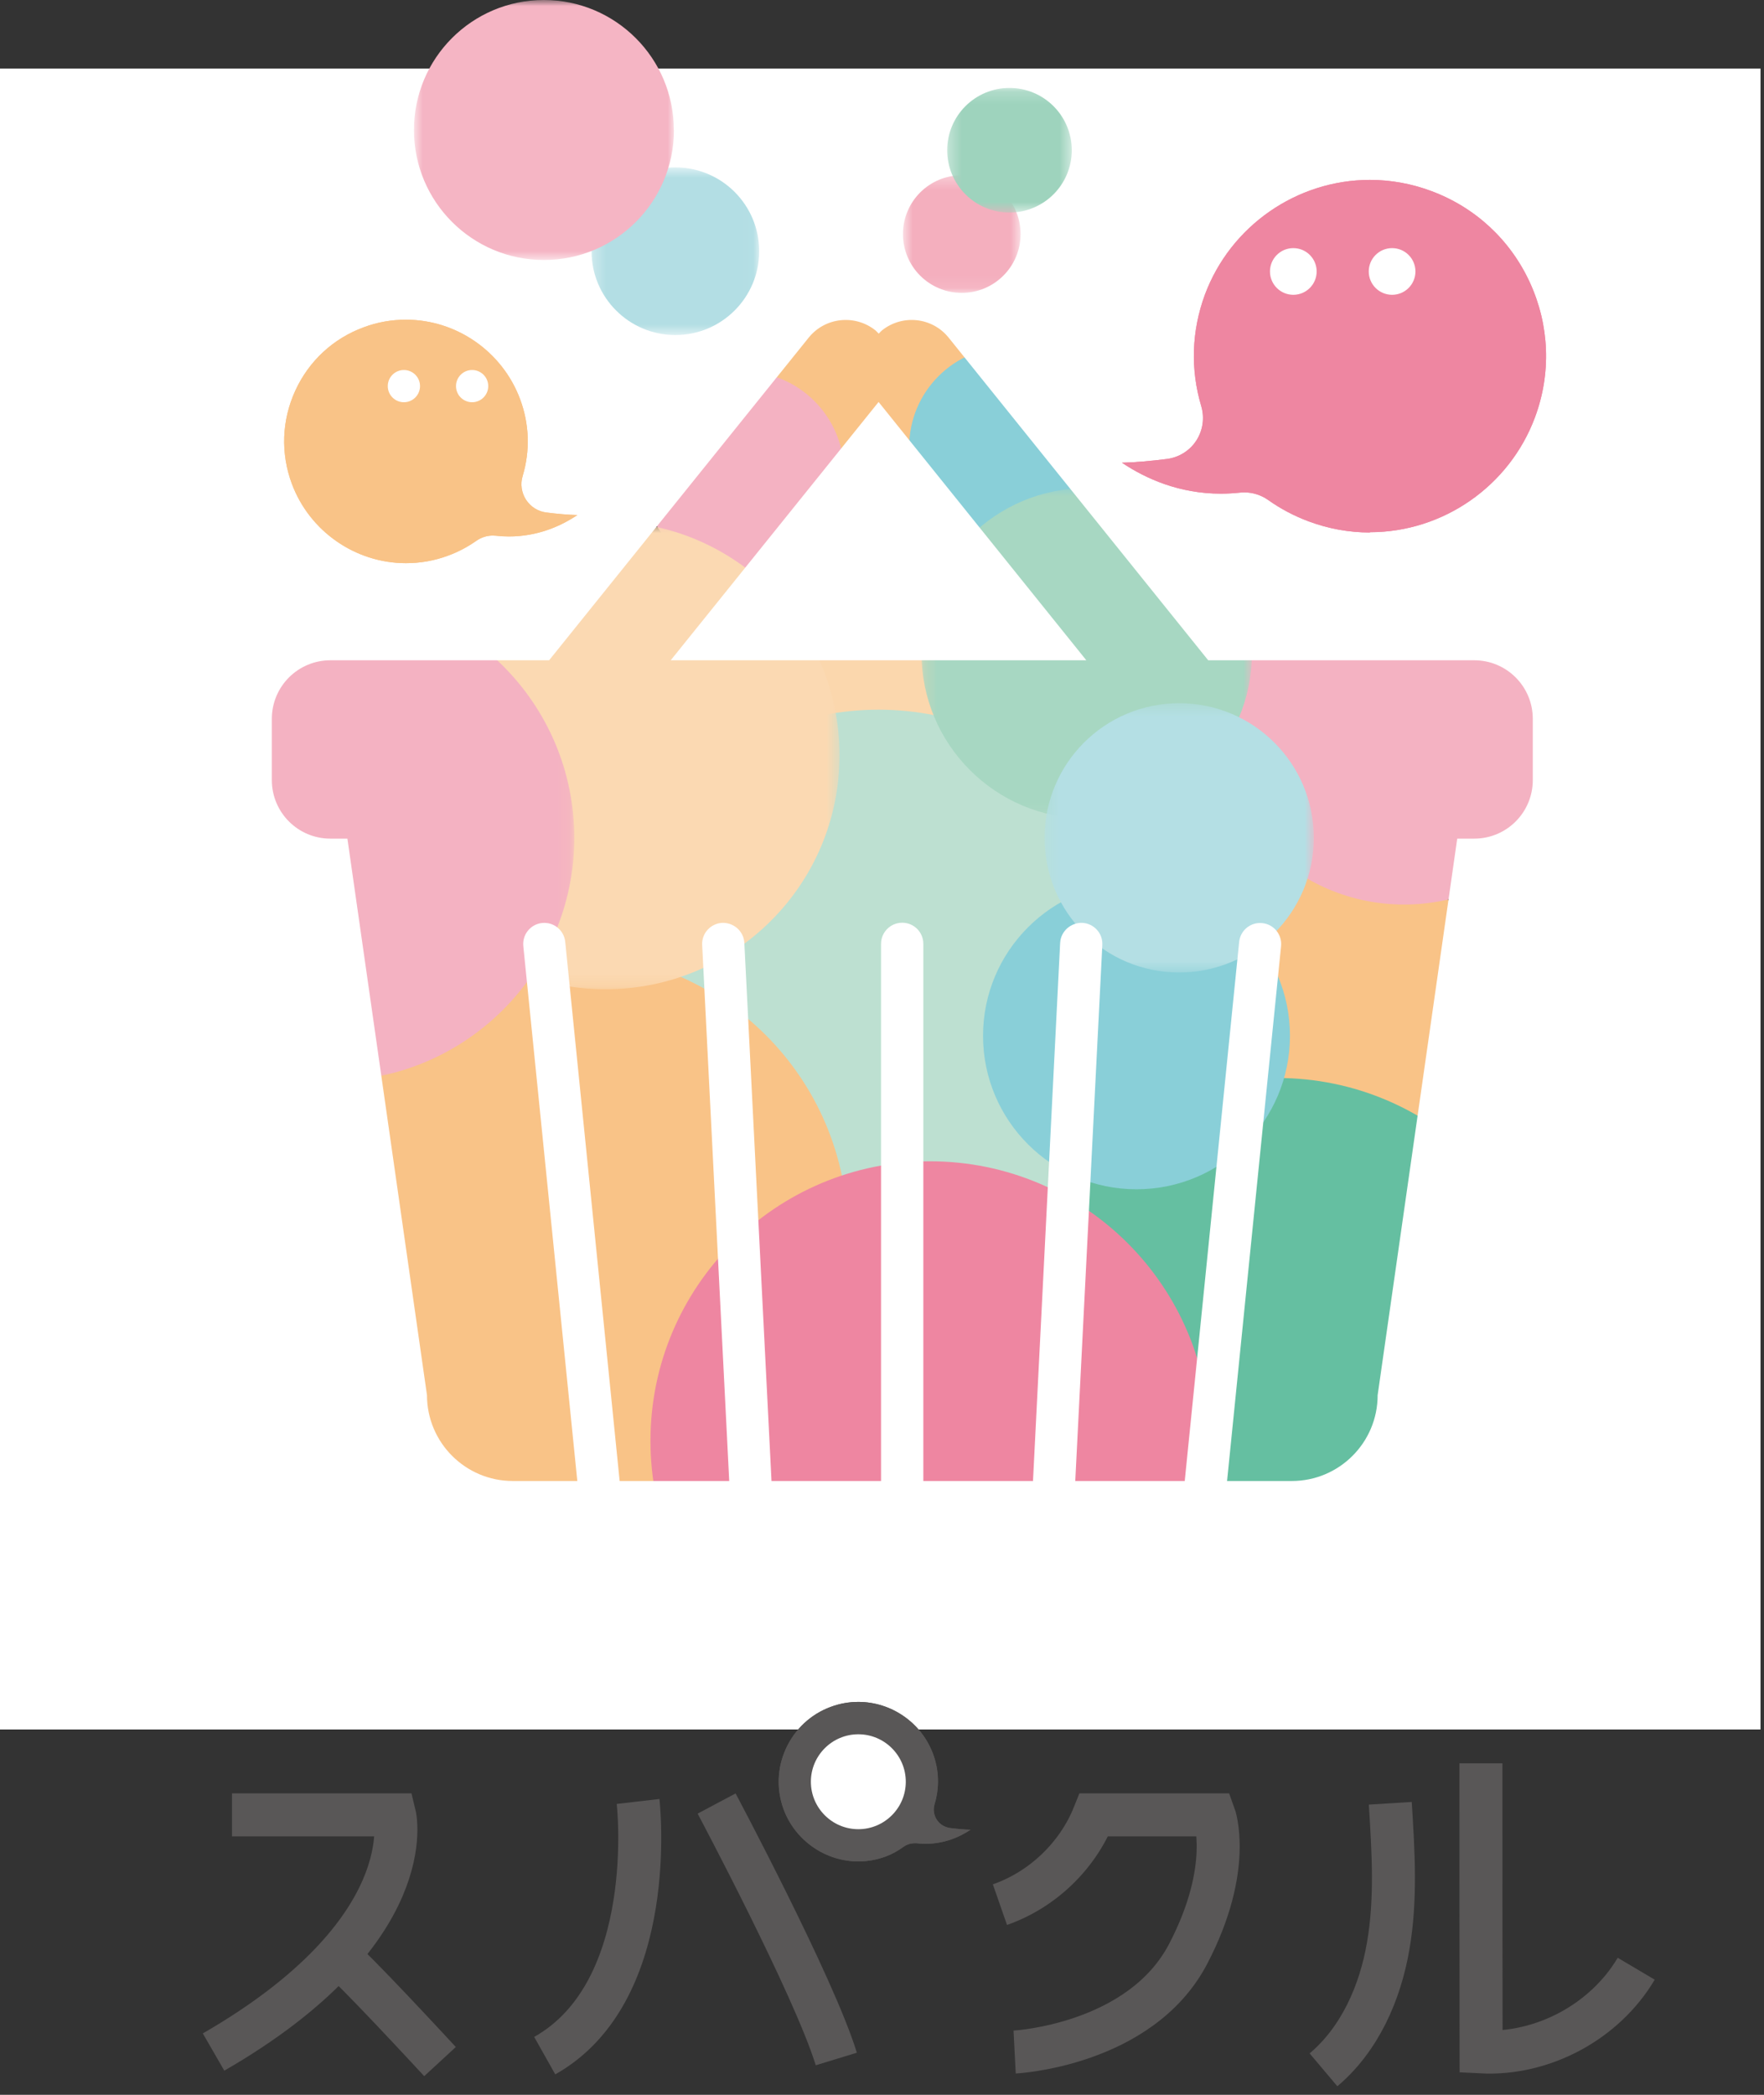 <svg width="144" height="171" viewBox="0 0 144 171" fill="none" xmlns="http://www.w3.org/2000/svg">
<rect x="0" y="0" width="144" height="171" fill="#333333" stroke="none"/>
<path d="M84.427 22.497C84.427 30.908 77.617 37.719 69.205 37.719C60.794 37.719 53.983 30.908 53.983 22.497C53.983 14.085 60.794 7.274 69.205 7.274C77.617 7.274 84.427 14.085 84.427 22.497Z" fill="#F9C387"/>
<path d="M83.47 63.384C83.47 71.795 76.659 78.606 68.247 78.606C59.836 78.606 53.025 71.795 53.025 63.384C53.025 54.973 59.836 48.162 68.247 48.162C76.659 48.162 83.47 54.973 83.47 63.384Z" fill="#FBD7AD"/>
<path d="M94.544 80.754C94.544 93.355 84.322 103.576 71.721 103.576C59.12 103.576 48.899 93.355 48.899 80.754C48.899 68.153 59.12 57.931 71.721 57.931C84.322 57.931 94.544 68.153 94.544 80.754Z" fill="#BDE0D1"/>
<path d="M121.578 81.68C121.578 88.175 116.314 93.439 109.819 93.439C103.324 93.439 98.06 88.175 98.06 81.68C98.06 75.185 103.324 69.921 109.819 69.921C116.314 69.921 121.578 75.185 121.578 81.68Z" fill="#F9C387"/>
<path d="M69.205 100.639C69.205 113.24 58.983 123.462 46.383 123.462C33.782 123.462 23.56 113.24 23.56 100.639C23.56 88.038 33.782 77.817 46.383 77.817C58.983 77.817 69.205 88.038 69.205 100.639Z" fill="#F9C387"/>
<path d="M90.596 36.498C90.596 41.024 86.933 44.688 82.406 44.688C77.88 44.688 74.216 41.024 74.216 36.498C74.216 31.971 77.88 28.308 82.406 28.308C86.933 28.308 90.596 31.971 90.596 36.498Z" fill="#89CFD8"/>
<path d="M127.094 110.819C127.094 123.42 116.872 133.642 104.271 133.642C91.67 133.642 81.448 123.42 81.448 110.819C81.448 98.218 91.67 87.996 104.271 87.996C116.872 87.996 127.094 98.218 127.094 110.819Z" fill="#65BFA1"/>
<path d="M98.744 117.62C98.744 130.221 88.522 140.443 75.921 140.443C63.321 140.443 53.099 130.221 53.099 117.62C53.099 105.019 63.321 94.797 75.921 94.797C88.522 94.797 98.744 105.019 98.744 117.62Z" fill="#EE86A1"/>
<path d="M130.431 58.026C130.431 66.763 123.346 73.837 114.619 73.837C105.892 73.837 98.808 66.752 98.808 58.026C98.808 49.298 105.892 42.214 114.619 42.214C123.346 42.214 130.431 49.298 130.431 58.026Z" fill="#F4B2C2"/>
<g style="mix-blend-mode:multiply">
<mask id="mask0_13_21" style="mask-type:luminance" maskUnits="userSpaceOnUse" x="75" y="39" width="28" height="28">
<path d="M102.197 39.845H75.227V66.816H102.197V39.845Z" fill="white"/>
</mask>
<g mask="url(#mask0_13_21)">
<path d="M102.197 53.33C102.197 60.784 96.155 66.816 88.712 66.816C81.269 66.816 75.227 60.773 75.227 53.33C75.227 45.888 81.269 39.845 88.712 39.845C96.155 39.845 102.197 45.888 102.197 53.33Z" fill="#A7D7C2"/>
</g>
</g>
<path d="M105.303 84.554C105.303 91.47 99.692 97.081 92.776 97.081C85.859 97.081 80.248 91.47 80.248 84.554C80.248 77.638 85.859 72.027 92.776 72.027C99.692 72.027 105.303 77.638 105.303 84.554Z" fill="#89CFD8"/>
<g style="mix-blend-mode:multiply">
<mask id="mask1_13_21" style="mask-type:luminance" maskUnits="userSpaceOnUse" x="85" y="57" width="23" height="23">
<path d="M107.25 57.404H85.27V79.385H107.25V57.404Z" fill="white"/>
</mask>
<g mask="url(#mask1_13_21)">
<path d="M107.25 68.395C107.25 74.469 102.334 79.385 96.26 79.385C90.186 79.385 85.27 74.469 85.27 68.395C85.27 62.321 90.186 57.404 96.26 57.404C102.334 57.404 107.25 62.321 107.25 68.395Z" fill="#B4DFE4"/>
</g>
</g>
<path d="M68.9 38.582C68.9 43.151 65.205 46.846 60.636 46.846C56.068 46.846 52.373 43.151 52.373 38.582C52.373 34.013 56.068 30.318 60.636 30.318C65.205 30.318 68.9 34.013 68.9 38.582Z" fill="#F4B2C2"/>
<g style="mix-blend-mode:multiply">
<mask id="mask2_13_21" style="mask-type:luminance" maskUnits="userSpaceOnUse" x="30" y="42" width="39" height="39">
<path d="M68.521 42.572H30.339V80.754H68.521V42.572Z" fill="white"/>
</mask>
<g mask="url(#mask2_13_21)">
<path d="M68.532 61.656C68.532 72.204 59.984 80.752 49.435 80.752C38.887 80.752 30.339 72.204 30.339 61.656C30.339 51.108 38.887 42.56 49.435 42.56C59.984 42.56 68.532 51.108 68.532 61.656Z" fill="#FBD9B2"/>
</g>
</g>
<g style="mix-blend-mode:multiply">
<mask id="mask3_13_21" style="mask-type:luminance" maskUnits="userSpaceOnUse" x="7" y="48" width="40" height="41">
<path d="M46.877 48.551H7.179V88.249H46.877V48.551Z" fill="white"/>
</mask>
<g mask="url(#mask3_13_21)">
<path d="M46.879 68.395C46.879 79.353 37.994 88.238 27.035 88.238C16.076 88.238 7.191 79.353 7.191 68.395C7.191 57.436 16.076 48.551 27.035 48.551C37.994 48.551 46.879 57.436 46.879 68.395Z" fill="#F4B2C2"/>
</g>
</g>
<path d="M54.752 53.899H88.68L71.721 32.813L54.752 53.899Z" fill="white"/>
<path d="M0 141.179H143.716V5.6H0V141.179ZM125.125 63.679C125.125 66.321 122.988 68.458 120.346 68.458H118.957L112.461 113.883C112.461 117.757 109.324 120.894 105.45 120.894H41.866C37.992 120.894 34.855 117.757 34.855 113.883L28.36 68.458H26.971C24.328 68.458 22.191 66.321 22.191 63.679V58.678C22.191 56.036 24.328 53.899 26.971 53.899H44.825L66.016 27.56C67.353 25.897 69.795 25.634 71.469 26.971C71.563 27.055 71.648 27.149 71.732 27.234C71.816 27.149 71.9 27.055 71.995 26.971C73.669 25.634 76.101 25.897 77.438 27.56L98.629 53.899H120.346C122.988 53.899 125.125 56.036 125.125 58.678V63.679Z" fill="white"/>
<g style="mix-blend-mode:multiply">
<mask id="mask4_13_21" style="mask-type:luminance" maskUnits="userSpaceOnUse" x="48" y="13" width="14" height="15">
<path d="M61.973 13.664H48.277V27.36H61.973V13.664Z" fill="white"/>
</mask>
<g mask="url(#mask4_13_21)">
<path d="M61.975 20.507C61.975 24.286 58.911 27.349 55.132 27.349C51.353 27.349 48.289 24.286 48.289 20.507C48.289 16.728 51.353 13.664 55.132 13.664C58.911 13.664 61.975 16.728 61.975 20.507Z" fill="#B3DEE4"/>
</g>
</g>
<g style="mix-blend-mode:multiply">
<mask id="mask5_13_21" style="mask-type:luminance" maskUnits="userSpaceOnUse" x="33" y="0" width="23" height="22">
<path d="M55.004 0H33.782V21.223H55.004V0Z" fill="white"/>
</mask>
<g mask="url(#mask5_13_21)">
<path d="M55.016 10.611C55.016 16.475 50.268 21.223 44.405 21.223C38.541 21.223 33.793 16.475 33.793 10.611C33.793 4.748 38.541 0 44.394 0C50.247 0 55.006 4.748 55.006 10.611" fill="#F5B5C4"/>
</g>
</g>
<g style="mix-blend-mode:multiply">
<mask id="mask6_13_21" style="mask-type:luminance" maskUnits="userSpaceOnUse" x="73" y="14" width="11" height="10">
<path d="M83.312 14.306H73.711V23.907H83.312V14.306Z" fill="white"/>
</mask>
<g mask="url(#mask6_13_21)">
<path d="M83.312 19.107C83.312 21.759 81.164 23.907 78.511 23.907C75.858 23.907 73.711 21.759 73.711 19.107C73.711 16.454 75.858 14.306 78.511 14.306C81.164 14.306 83.312 16.454 83.312 19.107Z" fill="#F4AFBE"/>
</g>
</g>
<path d="M33.139 45.972C29.002 45.972 25.265 43.361 23.823 39.487C22.896 36.992 23.002 34.297 24.107 31.887C25.212 29.476 27.192 27.634 29.686 26.718C30.802 26.297 31.971 26.097 33.139 26.097C37.276 26.097 41.014 28.708 42.456 32.582C43.214 34.613 43.288 36.782 42.666 38.856C42.466 39.508 42.572 40.224 42.94 40.793C43.319 41.372 43.919 41.751 44.593 41.835C45.509 41.951 46.361 42.024 47.13 42.045C45.761 42.961 43.867 43.793 41.54 43.793C41.182 43.793 40.824 43.772 40.466 43.73C40.382 43.73 40.298 43.719 40.224 43.719C39.75 43.719 39.277 43.867 38.877 44.151C38.171 44.646 37.403 45.056 36.592 45.351C35.476 45.772 34.308 45.972 33.129 45.972" fill="#F9C387"/>
<path d="M33.139 45.972C29.002 45.972 25.265 43.361 23.823 39.487C22.896 36.992 23.002 34.297 24.107 31.887C25.212 29.476 27.192 27.634 29.686 26.718C30.802 26.297 31.971 26.097 33.139 26.097C37.276 26.097 41.014 28.708 42.456 32.582C43.214 34.613 43.288 36.782 42.666 38.856C42.466 39.508 42.572 40.224 42.94 40.793C43.319 41.372 43.919 41.751 44.593 41.835C45.509 41.951 46.361 42.024 47.13 42.045C45.761 42.961 43.867 43.793 41.54 43.793C41.182 43.793 40.824 43.772 40.466 43.73C40.382 43.73 40.298 43.719 40.224 43.719C39.75 43.719 39.277 43.867 38.877 44.151C38.171 44.646 37.403 45.056 36.592 45.351C35.476 45.772 34.308 45.972 33.129 45.972" fill="#F9C387"/>
<path d="M37.224 31.518C37.224 30.792 37.814 30.203 38.54 30.203C39.266 30.203 39.856 30.792 39.856 31.518C39.856 32.245 39.266 32.834 38.54 32.834C37.814 32.834 37.224 32.245 37.224 31.518Z" fill="white"/>
<path d="M31.655 31.518C31.655 30.792 32.245 30.203 32.971 30.203C33.697 30.203 34.287 30.792 34.287 31.518C34.287 32.245 33.697 32.834 32.971 32.834C32.245 32.834 31.655 32.245 31.655 31.518Z" fill="white"/>
<path d="M111.83 43.467C110.124 43.467 108.44 43.161 106.829 42.561C105.65 42.119 104.545 41.54 103.524 40.814C102.955 40.414 102.271 40.193 101.576 40.193C101.461 40.193 101.334 40.193 101.218 40.214C100.703 40.266 100.187 40.298 99.671 40.298C96.292 40.298 93.565 39.098 91.586 37.771C92.691 37.74 93.923 37.635 95.26 37.466C96.239 37.34 97.123 36.792 97.66 35.961C98.197 35.129 98.344 34.108 98.06 33.15C97.165 30.15 97.271 27.013 98.355 24.065C100.439 18.454 105.85 14.685 111.83 14.685C113.535 14.685 115.219 14.991 116.83 15.591C120.43 16.928 123.294 19.58 124.894 23.075C126.494 26.57 126.641 30.476 125.304 34.066C123.22 39.677 117.809 43.445 111.83 43.445" fill="#EE86A1"/>
<path d="M111.83 43.467C110.124 43.467 108.44 43.161 106.829 42.561C105.65 42.119 104.545 41.54 103.524 40.814C102.955 40.414 102.271 40.193 101.576 40.193C101.461 40.193 101.334 40.193 101.218 40.214C100.703 40.266 100.187 40.298 99.671 40.298C96.292 40.298 93.565 39.098 91.586 37.771C92.691 37.74 93.923 37.635 95.26 37.466C96.239 37.34 97.123 36.792 97.66 35.961C98.197 35.129 98.344 34.108 98.06 33.15C97.165 30.15 97.271 27.013 98.355 24.065C100.439 18.454 105.85 14.685 111.83 14.685C113.535 14.685 115.219 14.991 116.83 15.591C120.43 16.928 123.294 19.58 124.894 23.075C126.494 26.57 126.641 30.476 125.304 34.066C123.22 39.677 117.809 43.445 111.83 43.445" fill="#EE86A1"/>
<path d="M107.482 22.16C107.482 21.107 106.629 20.254 105.577 20.254C104.524 20.254 103.671 21.107 103.671 22.16C103.671 23.212 104.524 24.065 105.577 24.065C106.629 24.065 107.482 23.212 107.482 22.16Z" fill="white"/>
<path d="M115.546 22.16C115.546 21.107 114.693 20.254 113.64 20.254C112.588 20.254 111.735 21.107 111.735 22.16C111.735 23.212 112.588 24.065 113.64 24.065C114.693 24.065 115.546 23.212 115.546 22.16Z" fill="white"/>
<g style="mix-blend-mode:multiply">
<mask id="mask7_13_21" style="mask-type:luminance" maskUnits="userSpaceOnUse" x="77" y="7" width="11" height="11">
<path d="M87.491 7.179H77.322V17.349H87.491V7.179Z" fill="white"/>
</mask>
<g mask="url(#mask7_13_21)">
<path d="M87.491 12.264C87.491 15.075 85.217 17.349 82.406 17.349C79.596 17.349 77.322 15.075 77.322 12.264C77.322 9.453 79.596 7.179 82.406 7.179C85.217 7.179 87.491 9.453 87.491 12.264Z" fill="#9ED3BD"/>
</g>
</g>
<path d="M73.648 127.157C72.7 127.157 71.921 126.389 71.921 125.431V77.048C71.921 76.101 72.69 75.322 73.648 75.322C74.606 75.322 75.374 76.09 75.374 77.048V125.431C75.374 126.378 74.606 127.157 73.648 127.157Z" fill="white"/>
<path d="M61.478 127.157C60.573 127.157 59.804 126.441 59.762 125.525L57.32 77.143C57.267 76.195 58.004 75.385 58.952 75.332C59.899 75.3 60.71 76.016 60.762 76.964L63.205 125.347C63.257 126.294 62.52 127.105 61.573 127.157C61.541 127.157 61.51 127.157 61.489 127.157" fill="white"/>
<path d="M49.32 127.157C48.446 127.157 47.699 126.494 47.604 125.61L42.719 77.227C42.624 76.28 43.319 75.438 44.256 75.343C45.214 75.248 46.046 75.943 46.141 76.88L51.025 125.262C51.12 126.21 50.436 127.052 49.488 127.147C49.425 127.147 49.372 127.147 49.309 127.147" fill="white"/>
<path d="M97.987 127.157C97.934 127.157 97.871 127.157 97.808 127.157C96.86 127.062 96.176 126.22 96.271 125.273L101.155 76.89C101.25 75.943 102.092 75.258 103.04 75.353C103.987 75.448 104.671 76.29 104.577 77.237L99.692 125.62C99.597 126.504 98.85 127.168 97.976 127.168" fill="white"/>
<path d="M85.817 127.157C85.817 127.157 85.754 127.157 85.733 127.157C84.785 127.105 84.049 126.305 84.101 125.347L86.543 76.964C86.596 76.016 87.417 75.3 88.354 75.332C89.302 75.385 90.038 76.185 89.986 77.143L87.543 125.525C87.491 126.441 86.733 127.157 85.828 127.157" fill="white"/>
<path d="M70.079 151.949C67.374 151.949 64.921 150.243 63.973 147.706C63.373 146.074 63.436 144.316 64.163 142.727C64.889 141.148 66.184 139.937 67.805 139.337C68.532 139.063 69.3 138.927 70.069 138.927C72.774 138.927 75.227 140.632 76.164 143.169C76.659 144.495 76.701 145.917 76.29 147.275C76.164 147.706 76.227 148.169 76.469 148.538C76.711 148.917 77.111 149.159 77.553 149.222C78.153 149.296 78.711 149.348 79.227 149.359C78.332 149.959 77.09 150.506 75.564 150.506C75.322 150.506 75.079 150.496 74.827 150.464C74.774 150.464 74.711 150.464 74.658 150.464C74.343 150.464 74.027 150.559 73.763 150.749C73.269 151.106 72.806 151.359 72.321 151.538C71.584 151.812 70.826 151.949 70.058 151.949" fill="#595757"/>
<path d="M70.079 151.949C67.374 151.949 64.921 150.243 63.973 147.706C63.373 146.074 63.436 144.316 64.163 142.727C64.889 141.148 66.184 139.937 67.805 139.337C68.532 139.063 69.3 138.927 70.069 138.927C72.774 138.927 75.227 140.632 76.164 143.169C76.659 144.495 76.701 145.917 76.29 147.275C76.164 147.706 76.227 148.169 76.469 148.538C76.711 148.917 77.111 149.159 77.553 149.222C78.153 149.296 78.711 149.348 79.227 149.359C78.332 149.959 77.09 150.506 75.564 150.506C75.322 150.506 75.079 150.496 74.827 150.464C74.774 150.464 74.711 150.464 74.658 150.464C74.343 150.464 74.027 150.559 73.763 150.749C73.269 151.106 72.806 151.359 72.321 151.538C71.584 151.812 70.826 151.949 70.058 151.949" fill="#595757"/>
<path d="M73.942 145.443C73.942 147.58 72.205 149.317 70.068 149.317C67.931 149.317 66.194 147.58 66.194 145.443C66.194 143.306 67.931 141.569 70.068 141.569C72.205 141.569 73.942 143.306 73.942 145.443Z" fill="white"/>
<path d="M18.938 148.148H32.213C32.213 148.148 34.529 157.644 17.433 167.508" stroke="#595757" stroke-width="3.51" stroke-miterlimit="10"/>
<path d="M35.919 168.287C35.919 168.287 28.413 160.149 27.592 159.707" stroke="#595757" stroke-width="3.51" stroke-miterlimit="10"/>
<path d="M52.088 147.053C52.088 147.053 53.878 162.507 44.467 167.802" stroke="#595757" stroke-width="3.51" stroke-miterlimit="10"/>
<path d="M58.499 147.222C58.499 147.222 66.479 162.213 68.269 168.076" stroke="#595757" stroke-width="3.51" stroke-miterlimit="10"/>
<path d="M81.627 155.475C85.07 154.275 87.944 151.538 89.302 148.148H99.113C99.113 148.148 100.681 152.422 96.997 159.486C93.091 166.981 82.827 167.508 82.827 167.508" stroke="#595757" stroke-width="3.51" stroke-miterlimit="10"/>
<path d="M113.493 147.201C113.735 151.085 113.988 155.002 113.325 158.833C112.672 162.665 111.009 166.455 108.04 168.96" stroke="#595757" stroke-width="3.51" stroke-miterlimit="10"/>
<path d="M120.893 143.937C120.893 151.791 120.893 159.644 120.904 167.497C125.936 167.76 130.999 165.044 133.568 160.707" stroke="#595757" stroke-width="3.51" stroke-miterlimit="10"/>
</svg>
